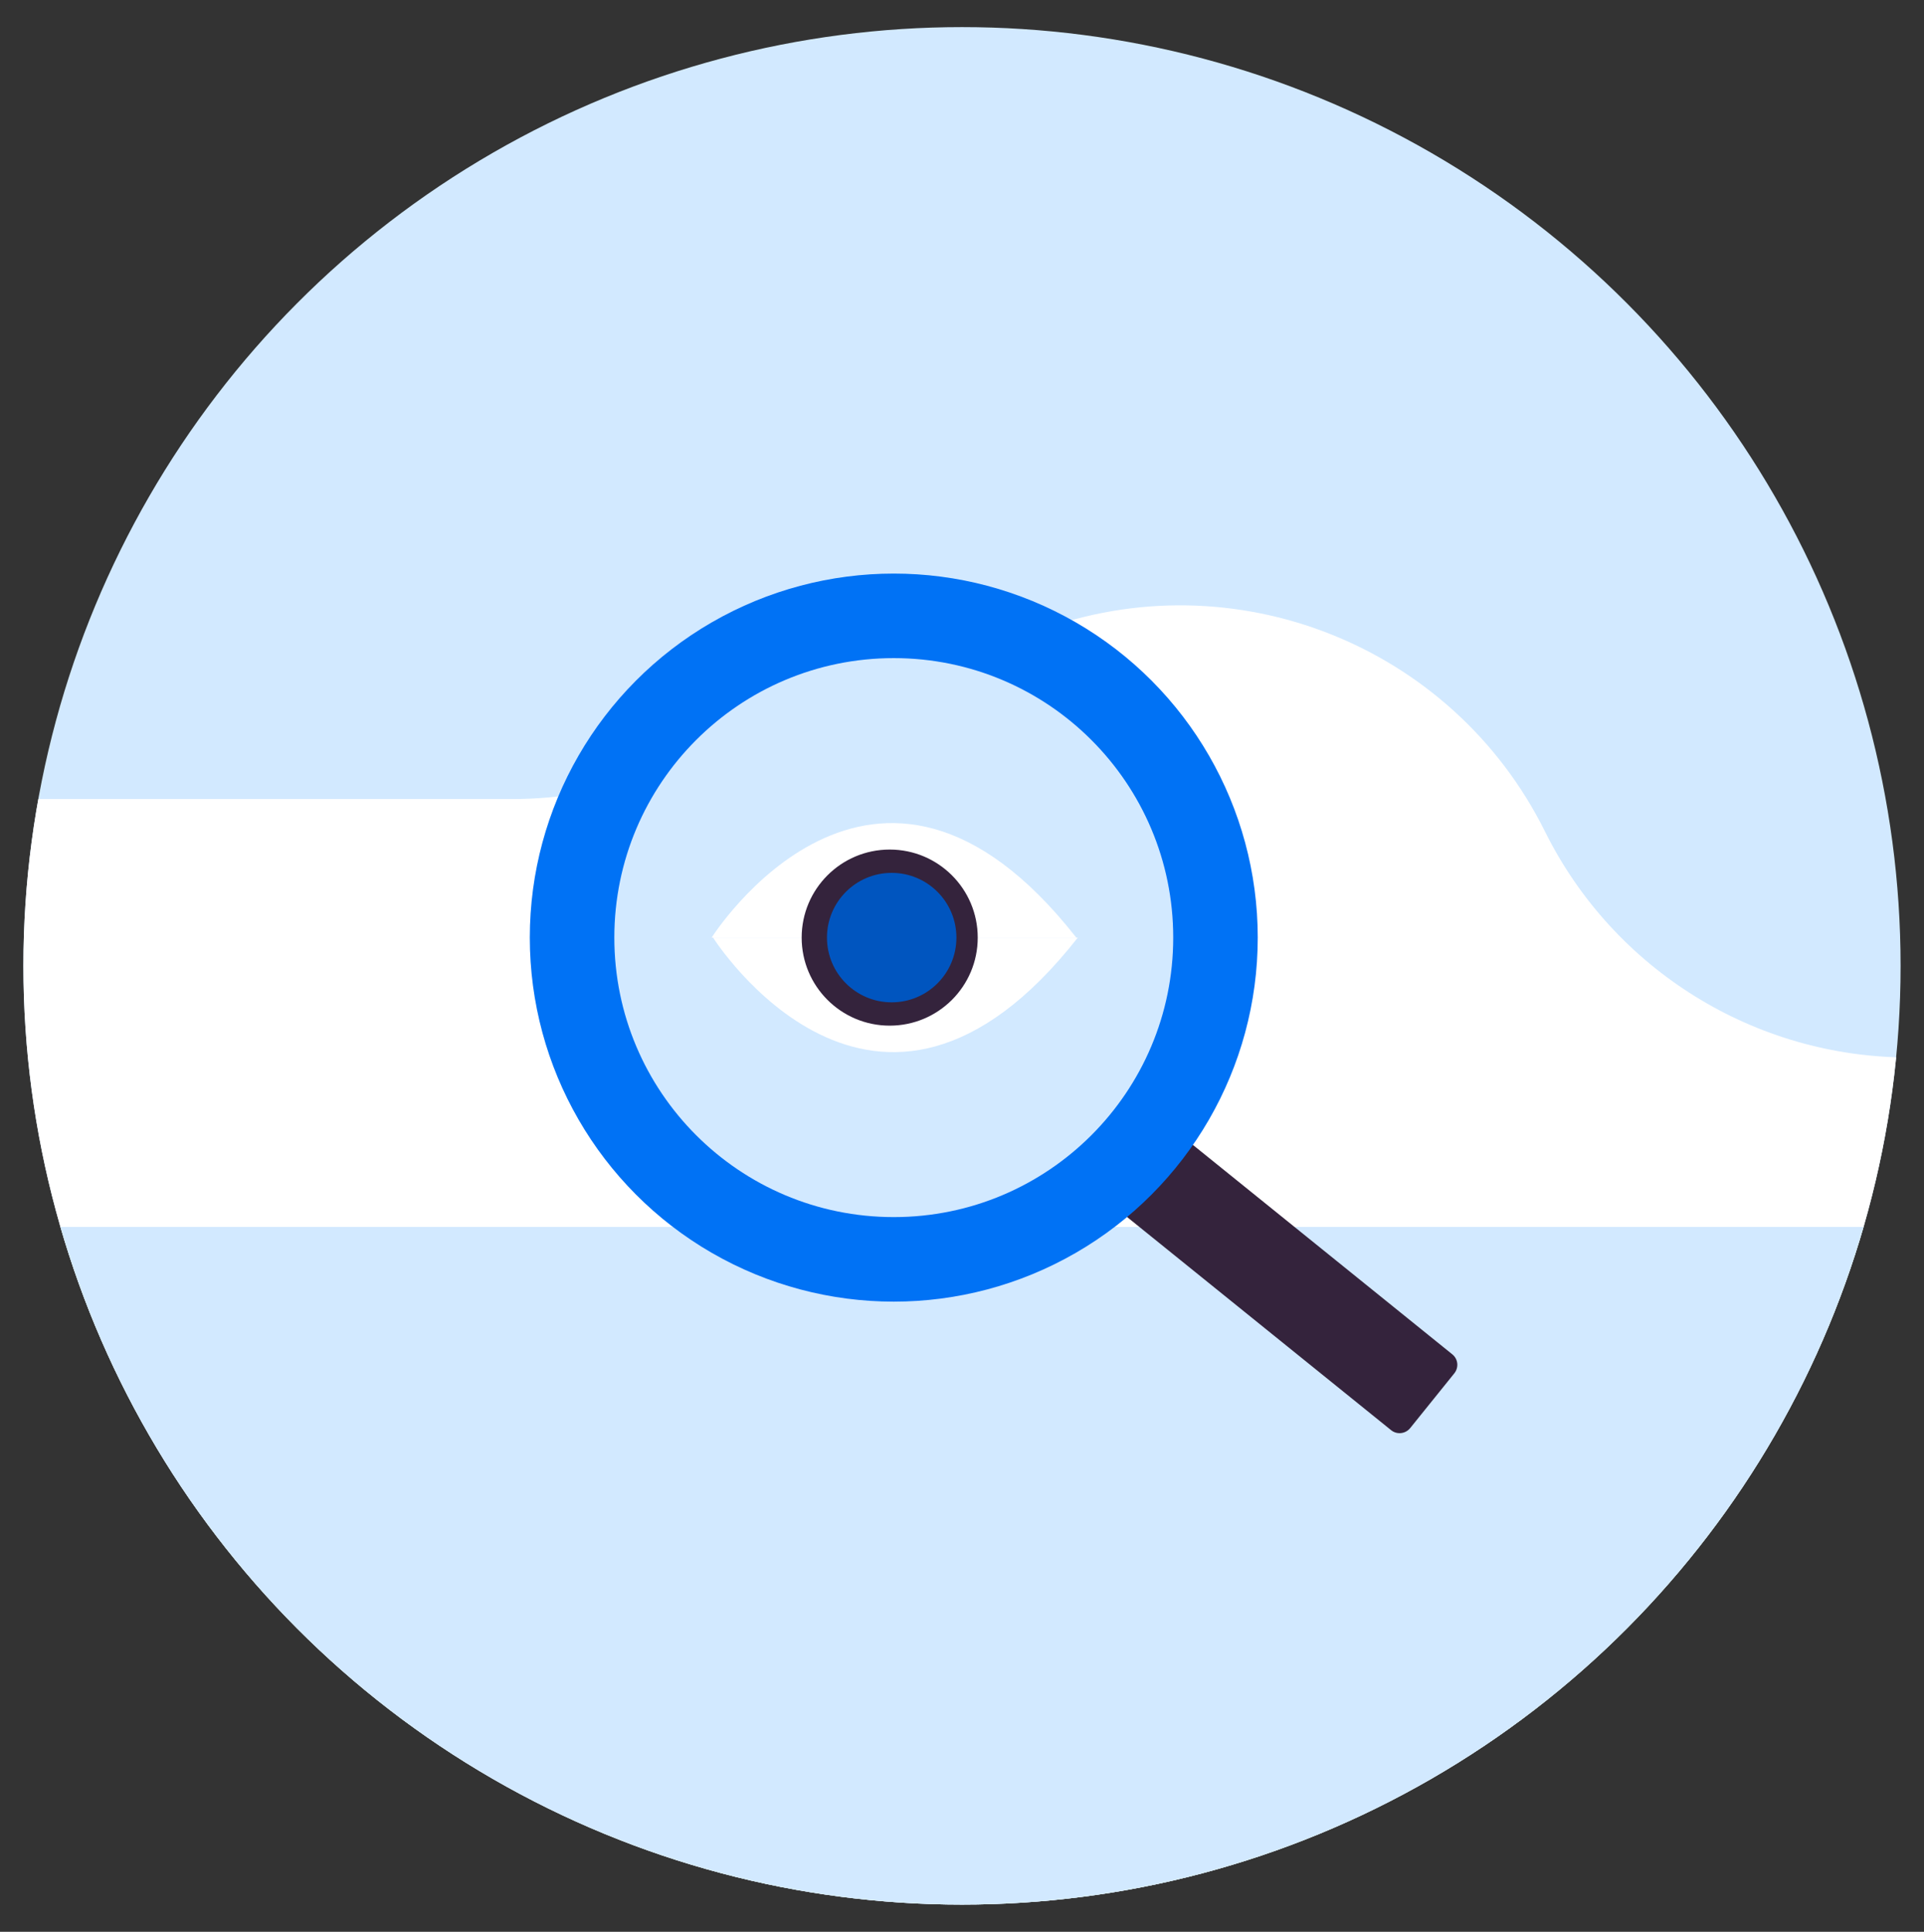 <svg enable-background="new 0 0 203.04 203.83" viewBox="0 0 203.04 203.83" xmlns="http://www.w3.org/2000/svg" xmlns:xlink="http://www.w3.org/1999/xlink"><rect x="0" y="0" width="203.04" height="203.83" fill="#333333" stroke="none"/><clipPath id="a"><circle cx="101.52" cy="101.91" r="99.05"/></clipPath><circle clip-path="url(#a)" cx="101.52" cy="101.91" fill="#d2e9ff" r="99.05"/><path clip-path="url(#a)" d="m-21.88 84.31h75.93c5.1 0 10.16-.91 14.94-2.68l40.62-15.07c20.6-7.64 43.65 1.49 53.43 21.17 7.26 14.61 22.17 23.85 38.48 23.85h12.8v89.38h-241.37z" fill="#fff"/><path clip-path="url(#a)" d="m-1.47 129.46h204.83v89h-204.83z" fill="#d2e9ff"/><path d="m153.47 144.91-4.65 5.77c-.5.62-1.41.72-2.02.22l-50.1-40.44c-.62-.5-.72-1.41-.22-2.02l4.65-5.77c.5-.62 1.41-.72 2.02-.22l50.1 40.44c.63.5.72 1.4.22 2.02z" fill="#34233c"/><circle cx="94.32" cy="98.93" fill="#0072f5" r="38.41"/><circle cx="94.32" cy="98.93" fill="#d2e9ff" r="29.49"/><path d="m75.1 98.93s17.15-27.19 38.48 0z" fill="#fff"/><path d="m113.74 98.93h-38.49s17.15 27.19 38.49 0" fill="#fff"/><circle cx="93.89" cy="98.93" fill="#34233c" r="9.29"/><circle cx="94.1" cy="98.93" fill="#0055bf" r="6.83"/></svg>
